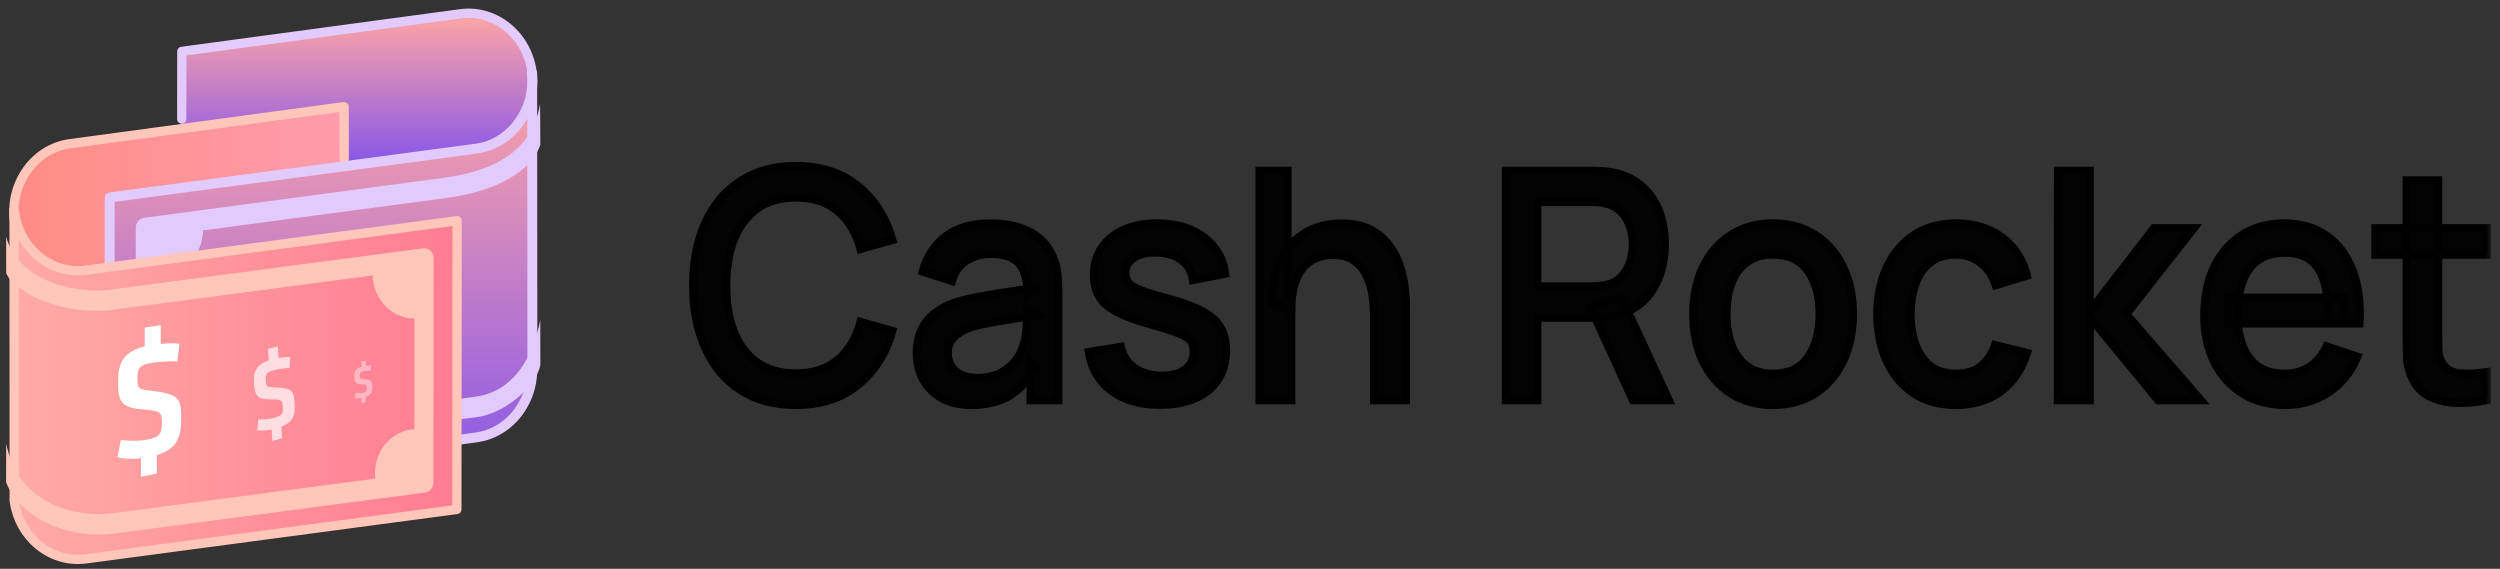 <svg width="189" height="43" viewBox="0 0 189 43" fill="none" xmlns="http://www.w3.org/2000/svg">
<rect x="0" y="0" width="189" height="43" fill="#333333" stroke="none"/>
<path d="M26.023 12.002L26.013 8.062L5.303 10.861C2.657 11.207 0.756 13.799 1.082 16.618C1.407 19.438 3.84 21.462 6.487 21.114L26.325 18.512" fill="url(#paint0_linear_412_644)"/>
<path d="M13.741 9.832L13.752 4.014L34.823 1.042C37.47 0.691 39.905 2.712 40.231 5.531C40.56 8.35 38.663 10.944 36.017 11.292L25.898 12.586L25.869 8.011L13.741 9.832Z" fill="url(#paint1_linear_412_644)"/>
<path d="M13.737 9.003L13.747 3.883L34.825 1.039C37.471 0.689 39.907 2.71 40.233 5.529C40.562 8.348 38.665 10.942 36.019 11.29L8.293 14.931L8.298 21.364" stroke="#E3CAFD" stroke-width="0.7" stroke-miterlimit="10" stroke-linecap="round" stroke-linejoin="round"/>
<path d="M26.023 12.002L26.013 8.062L5.303 10.861C2.657 11.207 0.756 13.799 1.082 16.618C1.407 19.438 3.84 21.462 6.487 21.114L26.325 18.512" stroke="#FFC6B9" stroke-width="0.7" stroke-miterlimit="10" stroke-linecap="round" stroke-linejoin="round"/>
<path d="M40.206 5.476C40.535 8.296 38.639 10.89 35.992 11.238L8.293 14.931L8.277 36.807L35.988 33.07C38.634 32.72 40.531 30.128 40.202 27.309L40.248 27.421L40.233 5.544" fill="url(#paint2_linear_412_644)"/>
<path d="M40.206 5.476C40.535 8.296 38.639 10.89 35.992 11.238L8.293 14.931L8.277 36.807L35.988 33.07C38.634 32.72 40.531 30.128 40.202 27.309L40.248 27.421L40.233 5.544" stroke="#E3CAFD" stroke-width="0.75" stroke-miterlimit="10" stroke-linecap="round" stroke-linejoin="round"/>
<path d="M40.845 24.172C40.354 26.834 38.909 29.658 35.823 30.008L11.702 33.022L11.708 20.69C11.752 20.696 11.795 20.707 11.838 20.714C13.564 20.926 15.128 19.608 15.327 17.767C15.339 17.651 15.346 17.535 15.346 17.419L33.752 14.966C37.467 14.475 40.14 12.993 40.849 10.94L40.831 7.841C40.329 10.975 37.981 12.855 33.573 13.438L10.897 16.461C10.535 16.509 10.264 16.837 10.264 17.224L10.255 33.887C10.255 34.108 10.344 34.316 10.498 34.462C10.632 34.589 10.802 34.657 10.979 34.657C11.008 34.657 11.034 34.655 11.063 34.653L35.985 31.54C38.159 31.293 40.523 29.211 40.851 27.607L40.845 24.172Z" fill="#E3CAFD"/>
<path d="M1.083 15.935C1.407 18.755 3.84 20.779 6.487 20.431L34.557 16.682L34.539 38.514L6.469 42.253C3.822 42.599 1.389 40.576 1.064 37.757H1.074L1.062 15.85L1.07 16.01" fill="url(#paint3_linear_412_644)"/>
<path d="M1.083 15.935C1.407 18.755 3.84 20.779 6.487 20.431L34.557 16.682L34.539 38.514L6.469 42.253C3.822 42.599 1.389 40.576 1.064 37.757H1.074L1.062 15.85L1.07 16.01" stroke="#FFC6B9" stroke-width="0.7" stroke-miterlimit="10" stroke-linecap="round" stroke-linejoin="round"/>
<path d="M32.544 18.96C32.388 18.814 32.182 18.746 31.977 18.772L8.185 21.918C5.706 22.125 3.282 21.436 1.847 20.12C1.159 19.488 0.692 18.744 0.462 17.899L0.47 20.668C0.592 20.882 0.707 21.105 0.902 21.285C2.647 22.887 5.417 23.697 8.314 23.45C8.324 23.45 8.335 23.448 8.345 23.445L28.175 20.823C28.224 22.629 29.611 24.08 31.319 24.08C31.325 24.08 31.329 24.08 31.335 24.08L31.327 32.438C29.669 32.534 28.352 33.992 28.352 35.782C28.352 35.918 28.362 36.049 28.376 36.181L8.172 38.845C4.995 39.057 1.34 37.755 0.47 33.543L0.458 36.461C1.467 38.954 4.451 40.408 7.476 40.408C7.741 40.408 8.012 40.399 8.287 40.379C8.302 40.379 8.316 40.377 8.329 40.375L32.135 37.238C32.496 37.19 32.768 36.864 32.77 36.474L32.786 19.536C32.788 19.317 32.7 19.107 32.544 18.96Z" fill="#FFC6B9"/>
<path d="M10.653 36.038V34.642C10.053 34.716 9.418 34.697 8.879 34.581L9.142 33.256C9.683 33.335 10.377 33.372 11.084 33.243C12.091 33.057 12.235 32.779 12.235 31.982C12.235 31.186 12.175 31.059 10.953 30.971C9.142 30.833 8.926 30.411 8.926 28.802C8.926 27.346 9.43 26.562 10.94 26.19V24.77L12.151 24.579V25.996C12.595 25.95 13.133 25.936 13.564 25.98L13.408 27.326C12.833 27.296 12.042 27.34 11.454 27.438C10.628 27.576 10.387 27.756 10.387 28.594C10.387 29.408 10.435 29.424 11.575 29.557C13.626 29.807 13.698 30.209 13.698 31.704C13.698 33.151 13.291 33.97 11.853 34.403V35.806L10.653 36.038Z" fill="white"/>
<path opacity="0.7" d="M20.596 33.336L20.532 32.474C20.166 32.551 19.773 32.572 19.436 32.529L19.538 31.698C19.875 31.719 20.305 31.706 20.735 31.589C21.347 31.422 21.423 31.244 21.387 30.752C21.351 30.261 21.308 30.185 20.55 30.195C19.427 30.203 19.274 29.954 19.201 28.961C19.135 28.064 19.41 27.554 20.324 27.246L20.259 26.37L20.997 26.19L21.062 27.063C21.334 27.012 21.665 26.976 21.933 26.981L21.898 27.819C21.542 27.83 21.056 27.898 20.698 27.989C20.195 28.117 20.055 28.24 20.093 28.758C20.13 29.26 20.16 29.267 20.869 29.29C22.146 29.338 22.209 29.582 22.277 30.505C22.343 31.397 22.129 31.923 21.262 32.265L21.326 33.131L20.596 33.336Z" fill="white"/>
<path opacity="0.4" d="M27.33 30.479L27.319 30.089C27.152 30.115 26.974 30.115 26.823 30.087L26.886 29.715C27.038 29.732 27.232 29.736 27.428 29.694C27.708 29.633 27.746 29.554 27.74 29.331C27.734 29.108 27.716 29.073 27.374 29.06C26.867 29.038 26.803 28.922 26.791 28.472C26.779 28.065 26.913 27.842 27.332 27.724L27.321 27.327L27.658 27.263L27.669 27.659C27.793 27.642 27.943 27.633 28.064 27.642L28.031 28.019C27.87 28.016 27.649 28.035 27.486 28.068C27.256 28.114 27.19 28.166 27.197 28.401C27.203 28.628 27.217 28.632 27.537 28.659C28.111 28.711 28.135 28.823 28.146 29.24C28.158 29.645 28.051 29.877 27.652 30.011L27.663 30.403L27.33 30.479Z" fill="white"/>
<mask id="path-14-outside-1_412_644" maskUnits="userSpaceOnUse" x="51.393" y="11.541" width="137" height="20" fill="black">
<rect fill="white" x="51.393" y="11.541" width="137" height="20"/>
<path d="M60.167 30.622C58.523 30.622 57.123 30.244 55.966 29.489C54.809 28.726 53.923 27.665 53.306 26.307C52.697 24.949 52.393 23.373 52.393 21.581C52.393 19.79 52.697 18.214 53.306 16.856C53.923 15.498 54.809 14.441 55.966 13.686C57.123 12.923 58.523 12.541 60.167 12.541C62.062 12.541 63.629 13.047 64.87 14.06C66.118 15.072 66.985 16.434 67.472 18.146L65.052 18.833C64.733 17.62 64.162 16.668 63.34 15.976C62.526 15.285 61.468 14.94 60.167 14.94C59.002 14.94 58.032 15.217 57.256 15.771C56.48 16.326 55.894 17.101 55.498 18.098C55.11 19.094 54.916 20.256 54.916 21.581C54.908 22.907 55.098 24.069 55.486 25.065C55.882 26.062 56.468 26.837 57.244 27.392C58.028 27.946 59.002 28.223 60.167 28.223C61.468 28.223 62.526 27.878 63.34 27.187C64.162 26.488 64.733 25.535 65.052 24.33L67.472 25.017C66.985 26.729 66.118 28.091 64.87 29.103C63.629 30.116 62.062 30.622 60.167 30.622Z"/>
<path d="M73.465 30.622C72.551 30.622 71.787 30.445 71.17 30.092C70.554 29.73 70.086 29.256 69.766 28.669C69.454 28.075 69.298 27.424 69.298 26.716C69.298 26.058 69.408 25.479 69.629 24.981C69.85 24.483 70.177 24.061 70.611 23.715C71.044 23.361 71.577 23.076 72.209 22.859C72.757 22.691 73.377 22.542 74.07 22.413C74.762 22.285 75.489 22.164 76.25 22.052C77.018 21.939 77.779 21.827 78.533 21.714L77.665 22.22C77.68 21.2 77.475 20.444 77.049 19.954C76.63 19.456 75.907 19.207 74.88 19.207C74.233 19.207 73.639 19.368 73.099 19.689C72.559 20.002 72.182 20.525 71.969 21.256L69.743 20.533C70.048 19.416 70.626 18.528 71.478 17.869C72.338 17.21 73.48 16.881 74.903 16.881C76.006 16.881 76.965 17.081 77.779 17.483C78.601 17.877 79.203 18.504 79.583 19.364C79.781 19.79 79.903 20.239 79.948 20.714C79.994 21.188 80.017 21.698 80.017 22.244V30.26H77.905V27.283L78.316 27.669C77.806 28.665 77.155 29.409 76.364 29.899C75.58 30.381 74.614 30.622 73.465 30.622ZM73.887 28.561C74.564 28.561 75.146 28.436 75.633 28.187C76.12 27.93 76.512 27.605 76.809 27.211C77.106 26.817 77.3 26.407 77.391 25.981C77.521 25.596 77.593 25.162 77.608 24.679C77.631 24.197 77.642 23.811 77.642 23.522L78.419 23.823C77.665 23.944 76.98 24.053 76.364 24.149C75.748 24.245 75.188 24.342 74.686 24.438C74.191 24.527 73.75 24.635 73.362 24.764C73.034 24.884 72.742 25.029 72.483 25.198C72.232 25.366 72.03 25.571 71.878 25.812C71.733 26.053 71.661 26.347 71.661 26.692C71.661 27.03 71.741 27.343 71.901 27.633C72.06 27.914 72.304 28.139 72.631 28.308C72.958 28.476 73.377 28.561 73.887 28.561Z"/>
<path d="M87.695 30.61C86.196 30.61 84.975 30.26 84.031 29.561C83.088 28.862 82.509 27.878 82.296 26.608L84.739 26.21C84.891 26.885 85.241 27.42 85.789 27.813C86.345 28.199 87.033 28.392 87.855 28.392C88.601 28.392 89.183 28.231 89.602 27.91C90.028 27.588 90.241 27.146 90.241 26.584C90.241 26.254 90.165 25.989 90.013 25.788C89.868 25.579 89.56 25.383 89.088 25.198C88.616 25.013 87.897 24.784 86.93 24.511C85.873 24.221 85.032 23.912 84.408 23.582C83.791 23.245 83.35 22.855 83.084 22.413C82.825 21.963 82.695 21.421 82.695 20.786C82.695 19.998 82.893 19.311 83.289 18.725C83.685 18.138 84.24 17.684 84.956 17.363C85.679 17.041 86.523 16.881 87.49 16.881C88.433 16.881 89.274 17.037 90.013 17.351C90.751 17.664 91.348 18.11 91.805 18.689C92.261 19.259 92.535 19.93 92.627 20.702L90.184 21.172C90.1 20.545 89.822 20.051 89.35 19.689C88.879 19.327 88.266 19.131 87.513 19.098C86.79 19.066 86.204 19.195 85.755 19.484C85.306 19.765 85.081 20.155 85.081 20.653C85.081 20.943 85.165 21.188 85.332 21.389C85.507 21.59 85.842 21.782 86.337 21.967C86.832 22.152 87.562 22.373 88.529 22.63C89.564 22.912 90.385 23.225 90.994 23.57C91.603 23.908 92.037 24.314 92.296 24.788C92.562 25.254 92.695 25.82 92.695 26.488C92.695 27.773 92.25 28.782 91.36 29.513C90.477 30.244 89.255 30.61 87.695 30.61Z"/>
<path d="M103.874 30.26V23.86C103.874 23.353 103.832 22.835 103.748 22.305C103.672 21.766 103.52 21.268 103.291 20.81C103.071 20.352 102.755 19.982 102.344 19.701C101.941 19.42 101.412 19.279 100.757 19.279C100.331 19.279 99.928 19.355 99.547 19.508C99.167 19.653 98.832 19.89 98.543 20.219C98.261 20.549 98.037 20.983 97.869 21.521C97.709 22.06 97.629 22.715 97.629 23.486L96.145 22.895C96.145 21.714 96.355 20.673 96.773 19.773C97.192 18.865 97.793 18.158 98.577 17.652C99.361 17.146 100.308 16.892 101.419 16.892C102.272 16.892 102.987 17.037 103.565 17.326C104.144 17.616 104.612 17.997 104.969 18.472C105.335 18.938 105.612 19.448 105.803 20.002C105.993 20.557 106.122 21.099 106.191 21.63C106.259 22.16 106.294 22.626 106.294 23.028V30.26H103.874ZM95.21 30.26V12.903H97.344V22.269H97.629V30.26H95.21Z"/>
<path d="M113.837 30.26V12.903H120.481C120.641 12.903 120.839 12.911 121.074 12.927C121.31 12.935 121.535 12.959 121.748 12.999C122.661 13.152 123.422 13.481 124.031 13.988C124.647 14.494 125.108 15.133 125.412 15.904C125.717 16.675 125.869 17.527 125.869 18.459C125.869 19.842 125.534 21.035 124.864 22.04C124.195 23.036 123.19 23.659 121.851 23.908L120.88 24.029H116.223V30.26H113.837ZM123.449 30.26L120.207 23.197L122.616 22.546L126.177 30.26H123.449ZM116.223 21.642H120.39C120.542 21.642 120.709 21.634 120.892 21.618C121.082 21.602 121.261 21.573 121.428 21.533C121.915 21.413 122.307 21.192 122.604 20.87C122.901 20.541 123.114 20.163 123.243 19.737C123.373 19.311 123.437 18.885 123.437 18.459C123.437 18.034 123.373 17.612 123.243 17.194C123.114 16.768 122.901 16.394 122.604 16.073C122.307 15.743 121.915 15.518 121.428 15.398C121.261 15.35 121.082 15.318 120.892 15.301C120.709 15.285 120.542 15.277 120.39 15.277H116.223V21.642Z"/>
<path d="M134.04 30.622C132.807 30.622 131.737 30.329 130.832 29.742C129.926 29.155 129.226 28.348 128.732 27.319C128.244 26.283 128.001 25.089 128.001 23.739C128.001 22.381 128.252 21.188 128.754 20.159C129.257 19.122 129.961 18.319 130.866 17.748C131.772 17.17 132.83 16.881 134.04 16.881C135.272 16.881 136.342 17.174 137.247 17.76C138.153 18.347 138.853 19.155 139.348 20.183C139.842 21.212 140.09 22.397 140.09 23.739C140.09 25.097 139.838 26.295 139.336 27.331C138.841 28.36 138.141 29.168 137.236 29.754C136.33 30.333 135.265 30.622 134.04 30.622ZM134.04 28.247C135.219 28.247 136.098 27.829 136.676 26.994C137.262 26.15 137.555 25.065 137.555 23.739C137.555 22.381 137.259 21.296 136.665 20.485C136.079 19.665 135.204 19.255 134.04 19.255C133.24 19.255 132.582 19.448 132.065 19.834C131.547 20.211 131.163 20.738 130.912 21.413C130.661 22.08 130.535 22.855 130.535 23.739C130.535 25.105 130.832 26.198 131.425 27.018C132.019 27.837 132.89 28.247 134.04 28.247Z"/>
<path d="M147.872 30.622C146.608 30.622 145.535 30.325 144.653 29.73C143.77 29.135 143.093 28.32 142.621 27.283C142.157 26.246 141.921 25.069 141.913 23.751C141.921 22.409 142.164 21.224 142.644 20.195C143.123 19.159 143.808 18.347 144.698 17.76C145.589 17.174 146.658 16.881 147.906 16.881C149.253 16.881 150.402 17.234 151.353 17.941C152.312 18.648 152.944 19.617 153.248 20.846L150.874 21.57C150.638 20.838 150.25 20.272 149.71 19.87C149.177 19.46 148.564 19.255 147.872 19.255C147.088 19.255 146.445 19.452 145.943 19.846C145.44 20.232 145.067 20.762 144.824 21.437C144.58 22.112 144.455 22.883 144.447 23.751C144.455 25.093 144.744 26.178 145.315 27.006C145.893 27.834 146.745 28.247 147.872 28.247C148.64 28.247 149.261 28.062 149.732 27.693C150.212 27.315 150.577 26.777 150.828 26.078L153.248 26.68C152.845 27.95 152.179 28.926 151.251 29.609C150.322 30.285 149.196 30.622 147.872 30.622Z"/>
<path d="M155.562 30.26L155.574 12.903H157.994V23.51L162.834 17.242H165.87L160.756 23.751L166.395 30.26H163.153L157.994 23.992V30.26H155.562Z"/>
<path d="M172.791 30.622C171.566 30.622 170.489 30.341 169.561 29.778C168.64 29.208 167.921 28.416 167.403 27.404C166.893 26.383 166.638 25.202 166.638 23.86C166.638 22.437 166.889 21.204 167.392 20.159C167.902 19.114 168.609 18.307 169.515 17.736C170.421 17.166 171.475 16.881 172.677 16.881C173.933 16.881 175.002 17.19 175.885 17.809C176.767 18.419 177.426 19.291 177.859 20.424C178.301 21.557 178.476 22.903 178.384 24.462H175.999V23.546C175.983 22.035 175.71 20.919 175.177 20.195C174.652 19.472 173.849 19.11 172.768 19.11C171.573 19.11 170.675 19.508 170.074 20.304C169.473 21.099 169.172 22.248 169.172 23.751C169.172 25.182 169.473 26.291 170.074 27.078C170.675 27.858 171.543 28.247 172.677 28.247C173.423 28.247 174.066 28.071 174.606 27.717C175.154 27.355 175.58 26.841 175.885 26.174L178.225 26.958C177.745 28.123 177.018 29.027 176.044 29.67C175.07 30.305 173.986 30.622 172.791 30.622ZM168.396 24.462V22.498H177.197V24.462H168.396Z"/>
<path d="M188 30.26C187.224 30.421 186.463 30.489 185.717 30.465C184.971 30.441 184.305 30.288 183.719 30.007C183.133 29.726 182.692 29.284 182.395 28.681C182.129 28.143 181.984 27.596 181.961 27.042C181.946 26.479 181.939 25.845 181.939 25.137V13.626H184.336V25.017C184.336 25.539 184.34 25.993 184.347 26.379C184.362 26.765 184.442 27.09 184.587 27.355C184.861 27.854 185.295 28.139 185.888 28.211C186.489 28.276 187.193 28.247 188 28.127V30.26ZM179.576 19.267V17.242H188V19.267H179.576Z"/>
</mask>
<path d="M60.167 30.622C58.523 30.622 57.123 30.244 55.966 29.489C54.809 28.726 53.923 27.665 53.306 26.307C52.697 24.949 52.393 23.373 52.393 21.581C52.393 19.79 52.697 18.214 53.306 16.856C53.923 15.498 54.809 14.441 55.966 13.686C57.123 12.923 58.523 12.541 60.167 12.541C62.062 12.541 63.629 13.047 64.87 14.06C66.118 15.072 66.985 16.434 67.472 18.146L65.052 18.833C64.733 17.62 64.162 16.668 63.34 15.976C62.526 15.285 61.468 14.94 60.167 14.94C59.002 14.94 58.032 15.217 57.256 15.771C56.48 16.326 55.894 17.101 55.498 18.098C55.11 19.094 54.916 20.256 54.916 21.581C54.908 22.907 55.098 24.069 55.486 25.065C55.882 26.062 56.468 26.837 57.244 27.392C58.028 27.946 59.002 28.223 60.167 28.223C61.468 28.223 62.526 27.878 63.34 27.187C64.162 26.488 64.733 25.535 65.052 24.33L67.472 25.017C66.985 26.729 66.118 28.091 64.87 29.103C63.629 30.116 62.062 30.622 60.167 30.622Z" fill="#030303"/>
<path d="M73.465 30.622C72.551 30.622 71.787 30.445 71.17 30.092C70.554 29.73 70.086 29.256 69.766 28.669C69.454 28.075 69.298 27.424 69.298 26.716C69.298 26.058 69.408 25.479 69.629 24.981C69.85 24.483 70.177 24.061 70.611 23.715C71.044 23.361 71.577 23.076 72.209 22.859C72.757 22.691 73.377 22.542 74.07 22.413C74.762 22.285 75.489 22.164 76.25 22.052C77.018 21.939 77.779 21.827 78.533 21.714L77.665 22.22C77.68 21.2 77.475 20.444 77.049 19.954C76.63 19.456 75.907 19.207 74.88 19.207C74.233 19.207 73.639 19.368 73.099 19.689C72.559 20.002 72.182 20.525 71.969 21.256L69.743 20.533C70.048 19.416 70.626 18.528 71.478 17.869C72.338 17.21 73.48 16.881 74.903 16.881C76.006 16.881 76.965 17.081 77.779 17.483C78.601 17.877 79.203 18.504 79.583 19.364C79.781 19.79 79.903 20.239 79.948 20.714C79.994 21.188 80.017 21.698 80.017 22.244V30.26H77.905V27.283L78.316 27.669C77.806 28.665 77.155 29.409 76.364 29.899C75.58 30.381 74.614 30.622 73.465 30.622ZM73.887 28.561C74.564 28.561 75.146 28.436 75.633 28.187C76.12 27.93 76.512 27.605 76.809 27.211C77.106 26.817 77.3 26.407 77.391 25.981C77.521 25.596 77.593 25.162 77.608 24.679C77.631 24.197 77.642 23.811 77.642 23.522L78.419 23.823C77.665 23.944 76.98 24.053 76.364 24.149C75.748 24.245 75.188 24.342 74.686 24.438C74.191 24.527 73.75 24.635 73.362 24.764C73.034 24.884 72.742 25.029 72.483 25.198C72.232 25.366 72.03 25.571 71.878 25.812C71.733 26.053 71.661 26.347 71.661 26.692C71.661 27.03 71.741 27.343 71.901 27.633C72.06 27.914 72.304 28.139 72.631 28.308C72.958 28.476 73.377 28.561 73.887 28.561Z" fill="#030303"/>
<path d="M87.695 30.61C86.196 30.61 84.975 30.26 84.031 29.561C83.088 28.862 82.509 27.878 82.296 26.608L84.739 26.21C84.891 26.885 85.241 27.42 85.789 27.813C86.345 28.199 87.033 28.392 87.855 28.392C88.601 28.392 89.183 28.231 89.602 27.91C90.028 27.588 90.241 27.146 90.241 26.584C90.241 26.254 90.165 25.989 90.013 25.788C89.868 25.579 89.56 25.383 89.088 25.198C88.616 25.013 87.897 24.784 86.93 24.511C85.873 24.221 85.032 23.912 84.408 23.582C83.791 23.245 83.35 22.855 83.084 22.413C82.825 21.963 82.695 21.421 82.695 20.786C82.695 19.998 82.893 19.311 83.289 18.725C83.685 18.138 84.24 17.684 84.956 17.363C85.679 17.041 86.523 16.881 87.49 16.881C88.433 16.881 89.274 17.037 90.013 17.351C90.751 17.664 91.348 18.11 91.805 18.689C92.261 19.259 92.535 19.93 92.627 20.702L90.184 21.172C90.1 20.545 89.822 20.051 89.35 19.689C88.879 19.327 88.266 19.131 87.513 19.098C86.79 19.066 86.204 19.195 85.755 19.484C85.306 19.765 85.081 20.155 85.081 20.653C85.081 20.943 85.165 21.188 85.332 21.389C85.507 21.59 85.842 21.782 86.337 21.967C86.832 22.152 87.562 22.373 88.529 22.63C89.564 22.912 90.385 23.225 90.994 23.57C91.603 23.908 92.037 24.314 92.296 24.788C92.562 25.254 92.695 25.82 92.695 26.488C92.695 27.773 92.25 28.782 91.36 29.513C90.477 30.244 89.255 30.61 87.695 30.61Z" fill="#030303"/>
<path d="M103.874 30.26V23.86C103.874 23.353 103.832 22.835 103.748 22.305C103.672 21.766 103.52 21.268 103.291 20.81C103.071 20.352 102.755 19.982 102.344 19.701C101.941 19.42 101.412 19.279 100.757 19.279C100.331 19.279 99.928 19.355 99.547 19.508C99.167 19.653 98.832 19.89 98.543 20.219C98.261 20.549 98.037 20.983 97.869 21.521C97.709 22.06 97.629 22.715 97.629 23.486L96.145 22.895C96.145 21.714 96.355 20.673 96.773 19.773C97.192 18.865 97.793 18.158 98.577 17.652C99.361 17.146 100.308 16.892 101.419 16.892C102.272 16.892 102.987 17.037 103.565 17.326C104.144 17.616 104.612 17.997 104.969 18.472C105.335 18.938 105.612 19.448 105.803 20.002C105.993 20.557 106.122 21.099 106.191 21.63C106.259 22.16 106.294 22.626 106.294 23.028V30.26H103.874ZM95.21 30.26V12.903H97.344V22.269H97.629V30.26H95.21Z" fill="#030303"/>
<path d="M113.837 30.26V12.903H120.481C120.641 12.903 120.839 12.911 121.074 12.927C121.31 12.935 121.535 12.959 121.748 12.999C122.661 13.152 123.422 13.481 124.031 13.988C124.647 14.494 125.108 15.133 125.412 15.904C125.717 16.675 125.869 17.527 125.869 18.459C125.869 19.842 125.534 21.035 124.864 22.04C124.195 23.036 123.19 23.659 121.851 23.908L120.88 24.029H116.223V30.26H113.837ZM123.449 30.26L120.207 23.197L122.616 22.546L126.177 30.26H123.449ZM116.223 21.642H120.39C120.542 21.642 120.709 21.634 120.892 21.618C121.082 21.602 121.261 21.573 121.428 21.533C121.915 21.413 122.307 21.192 122.604 20.87C122.901 20.541 123.114 20.163 123.243 19.737C123.373 19.311 123.437 18.885 123.437 18.459C123.437 18.034 123.373 17.612 123.243 17.194C123.114 16.768 122.901 16.394 122.604 16.073C122.307 15.743 121.915 15.518 121.428 15.398C121.261 15.35 121.082 15.318 120.892 15.301C120.709 15.285 120.542 15.277 120.39 15.277H116.223V21.642Z" fill="#030303"/>
<path d="M134.04 30.622C132.807 30.622 131.737 30.329 130.832 29.742C129.926 29.155 129.226 28.348 128.732 27.319C128.244 26.283 128.001 25.089 128.001 23.739C128.001 22.381 128.252 21.188 128.754 20.159C129.257 19.122 129.961 18.319 130.866 17.748C131.772 17.17 132.83 16.881 134.04 16.881C135.272 16.881 136.342 17.174 137.247 17.76C138.153 18.347 138.853 19.155 139.348 20.183C139.842 21.212 140.09 22.397 140.09 23.739C140.09 25.097 139.838 26.295 139.336 27.331C138.841 28.36 138.141 29.168 137.236 29.754C136.33 30.333 135.265 30.622 134.04 30.622ZM134.04 28.247C135.219 28.247 136.098 27.829 136.676 26.994C137.262 26.15 137.555 25.065 137.555 23.739C137.555 22.381 137.259 21.296 136.665 20.485C136.079 19.665 135.204 19.255 134.04 19.255C133.24 19.255 132.582 19.448 132.065 19.834C131.547 20.211 131.163 20.738 130.912 21.413C130.661 22.08 130.535 22.855 130.535 23.739C130.535 25.105 130.832 26.198 131.425 27.018C132.019 27.837 132.89 28.247 134.04 28.247Z" fill="#030303"/>
<path d="M147.872 30.622C146.608 30.622 145.535 30.325 144.653 29.73C143.77 29.135 143.093 28.32 142.621 27.283C142.157 26.246 141.921 25.069 141.913 23.751C141.921 22.409 142.164 21.224 142.644 20.195C143.123 19.159 143.808 18.347 144.698 17.76C145.589 17.174 146.658 16.881 147.906 16.881C149.253 16.881 150.402 17.234 151.353 17.941C152.312 18.648 152.944 19.617 153.248 20.846L150.874 21.57C150.638 20.838 150.25 20.272 149.71 19.87C149.177 19.46 148.564 19.255 147.872 19.255C147.088 19.255 146.445 19.452 145.943 19.846C145.44 20.232 145.067 20.762 144.824 21.437C144.58 22.112 144.455 22.883 144.447 23.751C144.455 25.093 144.744 26.178 145.315 27.006C145.893 27.834 146.745 28.247 147.872 28.247C148.64 28.247 149.261 28.062 149.732 27.693C150.212 27.315 150.577 26.777 150.828 26.078L153.248 26.68C152.845 27.95 152.179 28.926 151.251 29.609C150.322 30.285 149.196 30.622 147.872 30.622Z" fill="#030303"/>
<path d="M155.562 30.26L155.574 12.903H157.994V23.51L162.834 17.242H165.87L160.756 23.751L166.395 30.26H163.153L157.994 23.992V30.26H155.562Z" fill="#030303"/>
<path d="M172.791 30.622C171.566 30.622 170.489 30.341 169.561 29.778C168.64 29.208 167.921 28.416 167.403 27.404C166.893 26.383 166.638 25.202 166.638 23.86C166.638 22.437 166.889 21.204 167.392 20.159C167.902 19.114 168.609 18.307 169.515 17.736C170.421 17.166 171.475 16.881 172.677 16.881C173.933 16.881 175.002 17.19 175.885 17.809C176.767 18.419 177.426 19.291 177.859 20.424C178.301 21.557 178.476 22.903 178.384 24.462H175.999V23.546C175.983 22.035 175.71 20.919 175.177 20.195C174.652 19.472 173.849 19.11 172.768 19.11C171.573 19.11 170.675 19.508 170.074 20.304C169.473 21.099 169.172 22.248 169.172 23.751C169.172 25.182 169.473 26.291 170.074 27.078C170.675 27.858 171.543 28.247 172.677 28.247C173.423 28.247 174.066 28.071 174.606 27.717C175.154 27.355 175.58 26.841 175.885 26.174L178.225 26.958C177.745 28.123 177.018 29.027 176.044 29.67C175.07 30.305 173.986 30.622 172.791 30.622ZM168.396 24.462V22.498H177.197V24.462H168.396Z" fill="#030303"/>
<path d="M188 30.26C187.224 30.421 186.463 30.489 185.717 30.465C184.971 30.441 184.305 30.288 183.719 30.007C183.133 29.726 182.692 29.284 182.395 28.681C182.129 28.143 181.984 27.596 181.961 27.042C181.946 26.479 181.939 25.845 181.939 25.137V13.626H184.336V25.017C184.336 25.539 184.34 25.993 184.347 26.379C184.362 26.765 184.442 27.09 184.587 27.355C184.861 27.854 185.295 28.139 185.888 28.211C186.489 28.276 187.193 28.247 188 28.127V30.26ZM179.576 19.267V17.242H188V19.267H179.576Z" fill="#030303"/>
<path d="M60.167 30.622C58.523 30.622 57.123 30.244 55.966 29.489C54.809 28.726 53.923 27.665 53.306 26.307C52.697 24.949 52.393 23.373 52.393 21.581C52.393 19.79 52.697 18.214 53.306 16.856C53.923 15.498 54.809 14.441 55.966 13.686C57.123 12.923 58.523 12.541 60.167 12.541C62.062 12.541 63.629 13.047 64.87 14.06C66.118 15.072 66.985 16.434 67.472 18.146L65.052 18.833C64.733 17.62 64.162 16.668 63.34 15.976C62.526 15.285 61.468 14.94 60.167 14.94C59.002 14.94 58.032 15.217 57.256 15.771C56.48 16.326 55.894 17.101 55.498 18.098C55.11 19.094 54.916 20.256 54.916 21.581C54.908 22.907 55.098 24.069 55.486 25.065C55.882 26.062 56.468 26.837 57.244 27.392C58.028 27.946 59.002 28.223 60.167 28.223C61.468 28.223 62.526 27.878 63.34 27.187C64.162 26.488 64.733 25.535 65.052 24.33L67.472 25.017C66.985 26.729 66.118 28.091 64.87 29.103C63.629 30.116 62.062 30.622 60.167 30.622Z" stroke="black" stroke-width="0.6" mask="url(#path-14-outside-1_412_644)"/>
<path d="M73.465 30.622C72.551 30.622 71.787 30.445 71.17 30.092C70.554 29.73 70.086 29.256 69.766 28.669C69.454 28.075 69.298 27.424 69.298 26.716C69.298 26.058 69.408 25.479 69.629 24.981C69.85 24.483 70.177 24.061 70.611 23.715C71.044 23.361 71.577 23.076 72.209 22.859C72.757 22.691 73.377 22.542 74.07 22.413C74.762 22.285 75.489 22.164 76.25 22.052C77.018 21.939 77.779 21.827 78.533 21.714L77.665 22.22C77.68 21.2 77.475 20.444 77.049 19.954C76.63 19.456 75.907 19.207 74.88 19.207C74.233 19.207 73.639 19.368 73.099 19.689C72.559 20.002 72.182 20.525 71.969 21.256L69.743 20.533C70.048 19.416 70.626 18.528 71.478 17.869C72.338 17.21 73.48 16.881 74.903 16.881C76.006 16.881 76.965 17.081 77.779 17.483C78.601 17.877 79.203 18.504 79.583 19.364C79.781 19.79 79.903 20.239 79.948 20.714C79.994 21.188 80.017 21.698 80.017 22.244V30.26H77.905V27.283L78.316 27.669C77.806 28.665 77.155 29.409 76.364 29.899C75.58 30.381 74.614 30.622 73.465 30.622ZM73.887 28.561C74.564 28.561 75.146 28.436 75.633 28.187C76.12 27.93 76.512 27.605 76.809 27.211C77.106 26.817 77.3 26.407 77.391 25.981C77.521 25.596 77.593 25.162 77.608 24.679C77.631 24.197 77.642 23.811 77.642 23.522L78.419 23.823C77.665 23.944 76.98 24.053 76.364 24.149C75.748 24.245 75.188 24.342 74.686 24.438C74.191 24.527 73.75 24.635 73.362 24.764C73.034 24.884 72.742 25.029 72.483 25.198C72.232 25.366 72.03 25.571 71.878 25.812C71.733 26.053 71.661 26.347 71.661 26.692C71.661 27.03 71.741 27.343 71.901 27.633C72.06 27.914 72.304 28.139 72.631 28.308C72.958 28.476 73.377 28.561 73.887 28.561Z" stroke="black" stroke-width="0.6" mask="url(#path-14-outside-1_412_644)"/>
<path d="M87.695 30.61C86.196 30.61 84.975 30.26 84.031 29.561C83.088 28.862 82.509 27.878 82.296 26.608L84.739 26.21C84.891 26.885 85.241 27.42 85.789 27.813C86.345 28.199 87.033 28.392 87.855 28.392C88.601 28.392 89.183 28.231 89.602 27.91C90.028 27.588 90.241 27.146 90.241 26.584C90.241 26.254 90.165 25.989 90.013 25.788C89.868 25.579 89.56 25.383 89.088 25.198C88.616 25.013 87.897 24.784 86.93 24.511C85.873 24.221 85.032 23.912 84.408 23.582C83.791 23.245 83.35 22.855 83.084 22.413C82.825 21.963 82.695 21.421 82.695 20.786C82.695 19.998 82.893 19.311 83.289 18.725C83.685 18.138 84.24 17.684 84.956 17.363C85.679 17.041 86.523 16.881 87.49 16.881C88.433 16.881 89.274 17.037 90.013 17.351C90.751 17.664 91.348 18.11 91.805 18.689C92.261 19.259 92.535 19.93 92.627 20.702L90.184 21.172C90.1 20.545 89.822 20.051 89.35 19.689C88.879 19.327 88.266 19.131 87.513 19.098C86.79 19.066 86.204 19.195 85.755 19.484C85.306 19.765 85.081 20.155 85.081 20.653C85.081 20.943 85.165 21.188 85.332 21.389C85.507 21.59 85.842 21.782 86.337 21.967C86.832 22.152 87.562 22.373 88.529 22.63C89.564 22.912 90.385 23.225 90.994 23.57C91.603 23.908 92.037 24.314 92.296 24.788C92.562 25.254 92.695 25.82 92.695 26.488C92.695 27.773 92.25 28.782 91.36 29.513C90.477 30.244 89.255 30.61 87.695 30.61Z" stroke="black" stroke-width="0.6" mask="url(#path-14-outside-1_412_644)"/>
<path d="M103.874 30.26V23.86C103.874 23.353 103.832 22.835 103.748 22.305C103.672 21.766 103.52 21.268 103.291 20.81C103.071 20.352 102.755 19.982 102.344 19.701C101.941 19.42 101.412 19.279 100.757 19.279C100.331 19.279 99.928 19.355 99.547 19.508C99.167 19.653 98.832 19.89 98.543 20.219C98.261 20.549 98.037 20.983 97.869 21.521C97.709 22.06 97.629 22.715 97.629 23.486L96.145 22.895C96.145 21.714 96.355 20.673 96.773 19.773C97.192 18.865 97.793 18.158 98.577 17.652C99.361 17.146 100.308 16.892 101.419 16.892C102.272 16.892 102.987 17.037 103.565 17.326C104.144 17.616 104.612 17.997 104.969 18.472C105.335 18.938 105.612 19.448 105.803 20.002C105.993 20.557 106.122 21.099 106.191 21.63C106.259 22.16 106.294 22.626 106.294 23.028V30.26H103.874ZM95.21 30.26V12.903H97.344V22.269H97.629V30.26H95.21Z" stroke="black" stroke-width="0.6" mask="url(#path-14-outside-1_412_644)"/>
<path d="M113.837 30.26V12.903H120.481C120.641 12.903 120.839 12.911 121.074 12.927C121.31 12.935 121.535 12.959 121.748 12.999C122.661 13.152 123.422 13.481 124.031 13.988C124.647 14.494 125.108 15.133 125.412 15.904C125.717 16.675 125.869 17.527 125.869 18.459C125.869 19.842 125.534 21.035 124.864 22.04C124.195 23.036 123.19 23.659 121.851 23.908L120.88 24.029H116.223V30.26H113.837ZM123.449 30.26L120.207 23.197L122.616 22.546L126.177 30.26H123.449ZM116.223 21.642H120.39C120.542 21.642 120.709 21.634 120.892 21.618C121.082 21.602 121.261 21.573 121.428 21.533C121.915 21.413 122.307 21.192 122.604 20.87C122.901 20.541 123.114 20.163 123.243 19.737C123.373 19.311 123.437 18.885 123.437 18.459C123.437 18.034 123.373 17.612 123.243 17.194C123.114 16.768 122.901 16.394 122.604 16.073C122.307 15.743 121.915 15.518 121.428 15.398C121.261 15.35 121.082 15.318 120.892 15.301C120.709 15.285 120.542 15.277 120.39 15.277H116.223V21.642Z" stroke="black" stroke-width="0.6" mask="url(#path-14-outside-1_412_644)"/>
<path d="M134.04 30.622C132.807 30.622 131.737 30.329 130.832 29.742C129.926 29.155 129.226 28.348 128.732 27.319C128.244 26.283 128.001 25.089 128.001 23.739C128.001 22.381 128.252 21.188 128.754 20.159C129.257 19.122 129.961 18.319 130.866 17.748C131.772 17.17 132.83 16.881 134.04 16.881C135.272 16.881 136.342 17.174 137.247 17.76C138.153 18.347 138.853 19.155 139.348 20.183C139.842 21.212 140.09 22.397 140.09 23.739C140.09 25.097 139.838 26.295 139.336 27.331C138.841 28.36 138.141 29.168 137.236 29.754C136.33 30.333 135.265 30.622 134.04 30.622ZM134.04 28.247C135.219 28.247 136.098 27.829 136.676 26.994C137.262 26.15 137.555 25.065 137.555 23.739C137.555 22.381 137.259 21.296 136.665 20.485C136.079 19.665 135.204 19.255 134.04 19.255C133.24 19.255 132.582 19.448 132.065 19.834C131.547 20.211 131.163 20.738 130.912 21.413C130.661 22.08 130.535 22.855 130.535 23.739C130.535 25.105 130.832 26.198 131.425 27.018C132.019 27.837 132.89 28.247 134.04 28.247Z" stroke="black" stroke-width="0.6" mask="url(#path-14-outside-1_412_644)"/>
<path d="M147.872 30.622C146.608 30.622 145.535 30.325 144.653 29.73C143.77 29.135 143.093 28.32 142.621 27.283C142.157 26.246 141.921 25.069 141.913 23.751C141.921 22.409 142.164 21.224 142.644 20.195C143.123 19.159 143.808 18.347 144.698 17.76C145.589 17.174 146.658 16.881 147.906 16.881C149.253 16.881 150.402 17.234 151.353 17.941C152.312 18.648 152.944 19.617 153.248 20.846L150.874 21.57C150.638 20.838 150.25 20.272 149.71 19.87C149.177 19.46 148.564 19.255 147.872 19.255C147.088 19.255 146.445 19.452 145.943 19.846C145.44 20.232 145.067 20.762 144.824 21.437C144.58 22.112 144.455 22.883 144.447 23.751C144.455 25.093 144.744 26.178 145.315 27.006C145.893 27.834 146.745 28.247 147.872 28.247C148.64 28.247 149.261 28.062 149.732 27.693C150.212 27.315 150.577 26.777 150.828 26.078L153.248 26.68C152.845 27.95 152.179 28.926 151.251 29.609C150.322 30.285 149.196 30.622 147.872 30.622Z" stroke="black" stroke-width="0.6" mask="url(#path-14-outside-1_412_644)"/>
<path d="M155.562 30.26L155.574 12.903H157.994V23.51L162.834 17.242H165.87L160.756 23.751L166.395 30.26H163.153L157.994 23.992V30.26H155.562Z" stroke="black" stroke-width="0.6" mask="url(#path-14-outside-1_412_644)"/>
<path d="M172.791 30.622C171.566 30.622 170.489 30.341 169.561 29.778C168.64 29.208 167.921 28.416 167.403 27.404C166.893 26.383 166.638 25.202 166.638 23.86C166.638 22.437 166.889 21.204 167.392 20.159C167.902 19.114 168.609 18.307 169.515 17.736C170.421 17.166 171.475 16.881 172.677 16.881C173.933 16.881 175.002 17.19 175.885 17.809C176.767 18.419 177.426 19.291 177.859 20.424C178.301 21.557 178.476 22.903 178.384 24.462H175.999V23.546C175.983 22.035 175.71 20.919 175.177 20.195C174.652 19.472 173.849 19.11 172.768 19.11C171.573 19.11 170.675 19.508 170.074 20.304C169.473 21.099 169.172 22.248 169.172 23.751C169.172 25.182 169.473 26.291 170.074 27.078C170.675 27.858 171.543 28.247 172.677 28.247C173.423 28.247 174.066 28.071 174.606 27.717C175.154 27.355 175.58 26.841 175.885 26.174L178.225 26.958C177.745 28.123 177.018 29.027 176.044 29.67C175.07 30.305 173.986 30.622 172.791 30.622ZM168.396 24.462V22.498H177.197V24.462H168.396Z" stroke="black" stroke-width="0.6" mask="url(#path-14-outside-1_412_644)"/>
<path d="M188 30.26C187.224 30.421 186.463 30.489 185.717 30.465C184.971 30.441 184.305 30.288 183.719 30.007C183.133 29.726 182.692 29.284 182.395 28.681C182.129 28.143 181.984 27.596 181.961 27.042C181.946 26.479 181.939 25.845 181.939 25.137V13.626H184.336V25.017C184.336 25.539 184.34 25.993 184.347 26.379C184.362 26.765 184.442 27.09 184.587 27.355C184.861 27.854 185.295 28.139 185.888 28.211C186.489 28.276 187.193 28.247 188 28.127V30.26ZM179.576 19.267V17.242H188V19.267H179.576Z" stroke="black" stroke-width="0.6" mask="url(#path-14-outside-1_412_644)"/>
<defs>
<linearGradient id="paint0_linear_412_644" x1="1.046" y1="14.607" x2="26.325" y2="14.607" gradientUnits="userSpaceOnUse">
<stop stop-color="#FF8C84"/>
<stop offset="1" stop-color="#FF9CAD"/>
</linearGradient>
<linearGradient id="paint1_linear_412_644" x1="27.005" y1="1.002" x2="27.005" y2="12.586" gradientUnits="userSpaceOnUse">
<stop stop-color="#FFA6A5"/>
<stop offset="1" stop-color="#8555EA"/>
</linearGradient>
<linearGradient id="paint2_linear_412_644" x1="24.262" y1="5.476" x2="24.262" y2="36.807" gradientUnits="userSpaceOnUse">
<stop stop-color="#FFA6A5"/>
<stop offset="1" stop-color="#8555EA"/>
</linearGradient>
<linearGradient id="paint3_linear_412_644" x1="1.062" y1="29.071" x2="34.557" y2="29.071" gradientUnits="userSpaceOnUse">
<stop stop-color="#FFABA5"/>
<stop offset="1" stop-color="#FF7C92"/>
</linearGradient>
</defs>
</svg>
